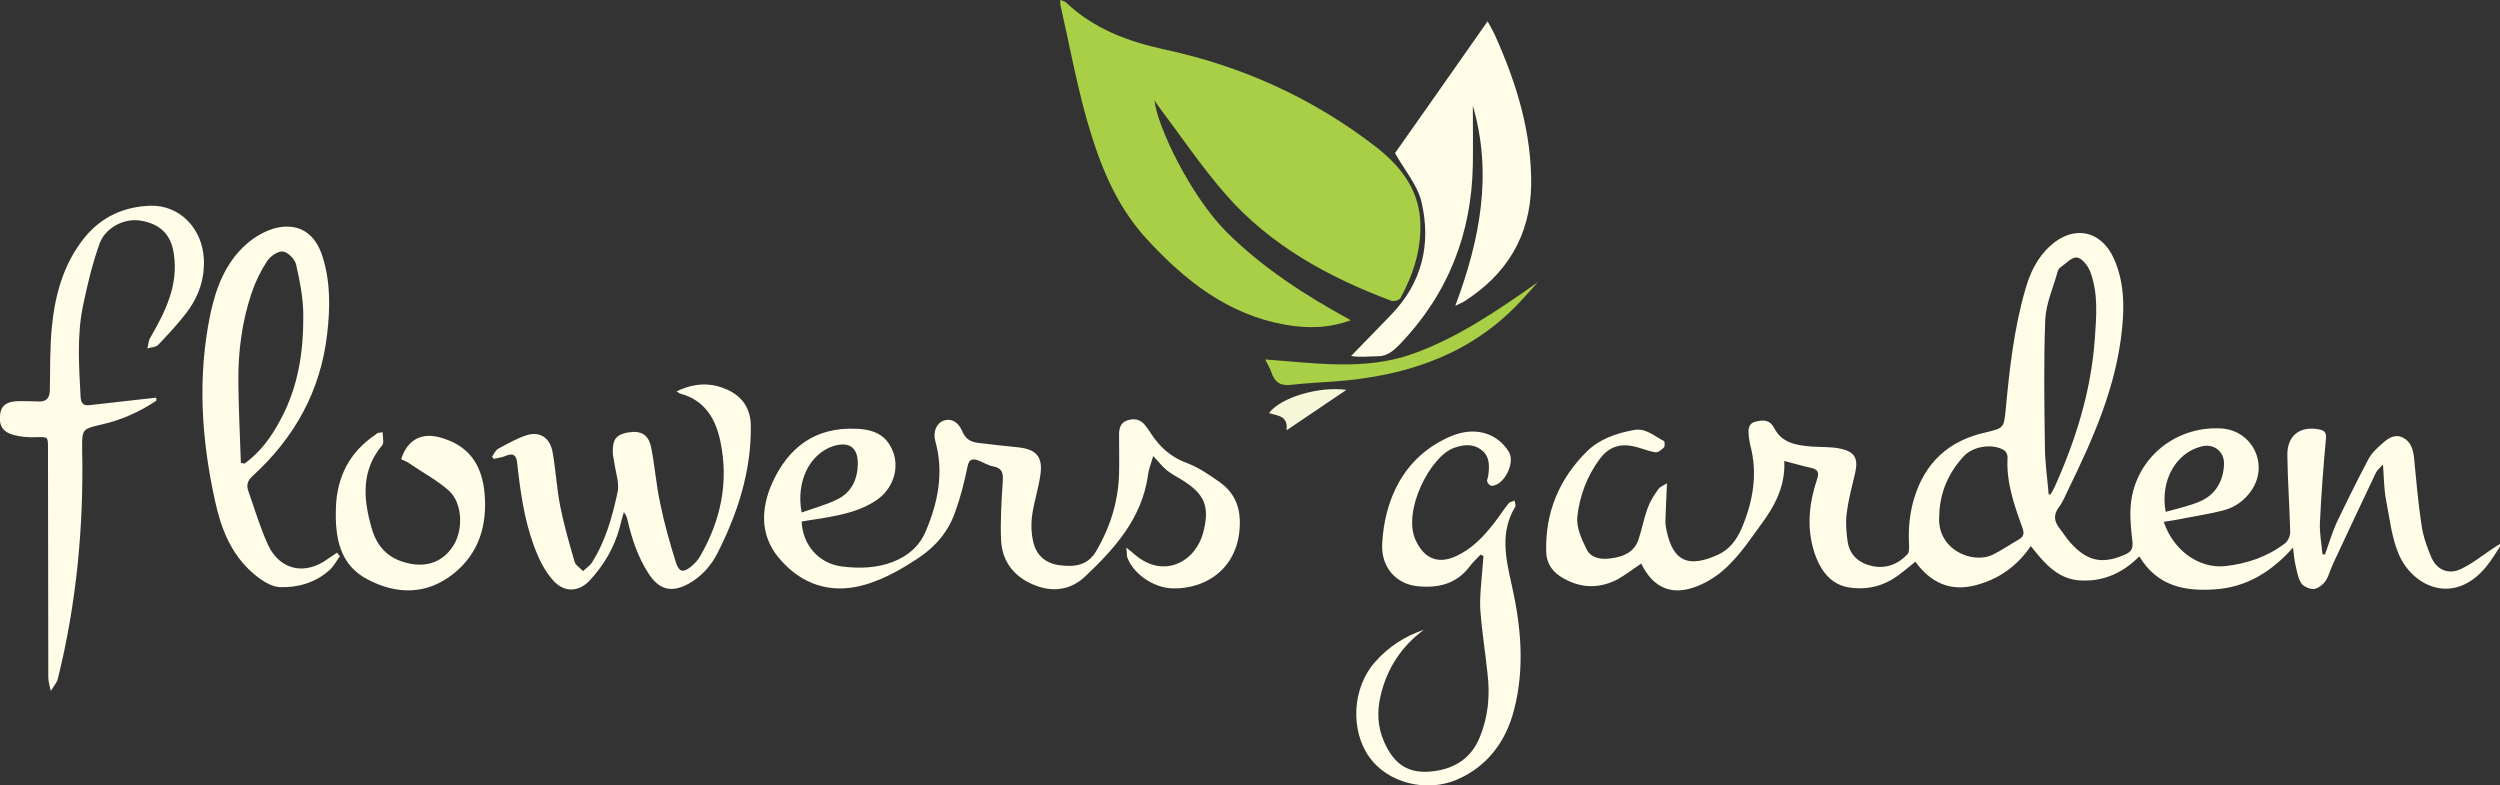 <?xml version="1.0" encoding="UTF-8"?> <svg xmlns:xodm="http://www.corel.com/coreldraw/odm/2003" xmlns="http://www.w3.org/2000/svg" xmlns:xlink="http://www.w3.org/1999/xlink" version="1.1" id="Layer_1" x="0px" y="0px" viewBox="0 0 797.1 250.4" style="enable-background:new 0 0 797.1 250.4;" xml:space="preserve"><rect x="0" y="0" width="797.1" height="250.4" fill="#333333" stroke="none"/> <style type="text/css"> .st0{fill:#FFFCE8;} .st1{fill:#A8CF45;} .st2{fill:#F7F8DA;} </style> <g id="Layer_x0020_1"> <g id="_2966300532416"> <path class="st0" d="M797.1,174.3c-1.5,2.2-2.8,4.5-4.5,6.5c-10.1,12.2-23.1,6.5-27.7-3.9c-2.4-5.5-3-11.8-4.2-17.9 c-0.6-3.3-0.6-6.7-0.9-10.9c-1.1,1.2-1.9,1.8-2.3,2.7c-4.6,9.6-9.1,19.3-13.6,28.9c-0.9,1.8-1.3,3.9-2.4,5.5 c-0.8,1.2-2.4,2.4-3.7,2.6c-1.4,0.1-3.4-0.8-4.1-1.9c-1.1-1.8-1.4-4.1-1.9-6.2c-0.3-1.3-0.4-2.8-0.7-5.1c-7,7.9-15,12.6-24.7,13.3 s-18.5-0.9-24.3-10.5c-5.1,5.1-11,7.9-18.1,7.7c-7.6-0.1-12-5.3-16.5-11c-4.4,6.5-10.3,10.6-17.6,12.5c-8.1,2.1-14.3-0.8-19.2-7.5 c-1.9,1.5-3.6,3-5.4,4.3c-4.7,3.5-10.1,4.8-15.8,3.9c-5.5-0.9-8.6-4.9-10.5-9.7c-3.1-8.2-2.4-16.5,0.3-24.6 c0.9-2.6,0.2-3.4-2.2-3.9c-2.7-0.6-5.3-1.4-8.1-2.1c0.1-0.2-0.1,0-0.1,0.1c0.4,7.9-3.1,14.4-7.6,20.4c-3.1,4.3-6.1,8.7-9.8,12.4 c-2.8,2.9-6.4,5.4-10.1,6.9c-8.3,3.4-14.3,0.7-18.1-7.1c-2.6,1.7-5,3.6-7.7,5.1c-5.7,2.9-11.5,2.8-17.1-0.4 c-3.3-1.8-5.4-4.6-5.5-8.3c-0.4-12.6,4.1-23.4,13-32.2c4.1-4,9.5-5.8,15-6.8c3.8-0.7,6.5,2,9.5,3.5c0.3,0.1,0.4,1.7,0,2.1 c-0.7,0.7-1.9,1.7-2.8,1.5c-2.5-0.4-4.9-1.6-7.5-2c-4.2-0.8-7.6,0.7-10.1,4.1c-4.1,5.5-6.5,11.9-7.2,18.6c-0.3,3.3,1.4,7.1,3,10.3 c1.5,2.9,4.9,3.3,7.9,2.8c3.8-0.5,7.2-1.9,8.6-5.9c1.1-3.3,1.7-6.7,2.9-10c0.8-2.2,2.1-4.3,3.5-6.2c0.6-0.8,1.8-1.2,2.7-1.8 c-0.2,4.4-0.4,8.3-0.5,12.3c0,0.9,0.2,1.9,0.4,2.9c2.1,9.8,7,11.8,16.3,7.6c3.6-1.6,6-4.7,7.6-8.4c3.6-8.5,5.2-17.3,2.8-26.4 c-0.2-0.9-0.4-1.9-0.5-2.8c-0.2-2.1-0.4-4.3,2.3-4.9c2.3-0.5,4.3-0.7,5.8,2.1c2.5,4.9,7.3,5.5,12.1,5.9c3.1,0.2,6.2,0,9.2,0.7 c4.5,1,5.5,3.2,4.5,7.7c-1,4.3-2.2,8.6-2.7,13c-0.4,2.9-0.1,6,0.3,8.9c0.7,4.4,3.7,6.9,7.9,7.8c4.4,0.9,8.2-0.6,11.2-3.8 c0.5-0.5,0.5-1.8,0.5-2.7c-0.3-5.1,0.1-10.1,1.6-15.1c3.5-11.5,11.1-18.4,22.7-21c5.9-1.4,5.9-1.4,6.5-7.3 c1.2-12.8,2.6-25.6,6.2-38.1c1.5-5.4,3.8-10.3,8-14.1c7.4-6.8,16.4-5,20.4,4.3c3.1,7.1,3.3,14.6,2.5,22.1 c-1.8,18.4-9.2,35-17.2,51.4c-0.9,1.9-1.7,3.9-3,5.6c-1.8,2.5-1.4,4.5,0.3,6.7c1.2,1.5,2.2,3.2,3.5,4.6c5.4,6,10.3,6.9,17.6,3.6 c2-0.9,2.3-2.1,2.1-4.1c-0.4-3.5-0.8-7.1-0.6-10.6c0.8-15,13.6-26.2,28.8-25.4c9.8,0.5,15.3,11.1,10,19.4 c-2.2,3.4-5.3,5.7-9.1,6.7c-4.9,1.3-10,2-14.9,3c-1.4,0.3-2.8,0.4-4.2,0.7c3.1,9.3,11.5,15,19.6,14.1c7.1-0.8,13.5-3,19.1-7.3 c1-0.8,1.7-2.5,1.6-3.8c-0.2-8.1-0.8-16.2-0.9-24.2c-0.1-6.5,4.2-9.6,10.5-8.2c1.7,0.4,1.9,1.3,1.8,2.9 c-0.8,8.8-1.5,17.6-1.9,26.5c-0.2,3.4,0.5,6.9,0.8,10.3c0.3,0,0.5,0.1,0.8,0.1c1.2-3.3,2.2-6.7,3.6-9.9 c3.3-6.9,6.7-13.8,10.3-20.6c1.1-2,2.9-3.6,4.6-5.1c1.7-1.5,3.8-2.9,6.3-1.7c2.6,1.3,3.3,3.8,3.6,6.5c0.7,7.2,1.3,14.4,2.4,21.5 c0.5,3.6,1.8,7.1,3.2,10.4c1.8,3.9,5.5,5.4,9.4,3.5c3.6-1.7,6.8-4.3,10.1-6.5c0.8-0.6,1.7-1.1,2.6-1.6L797.1,174.3L797.1,174.3z M653.2,157.7c0.4-0.1,0.7-0.1,0.7-0.2c0.4-0.7,0.7-1.3,1.1-2c6.8-15.1,11.7-30.7,12.9-47.3c0.5-7.3,1.2-14.7-1.5-21.7 c-0.7-1.8-2.6-4.2-4.2-4.4c-1.6-0.2-3.6,2-5.3,3.2c-0.4,0.3-0.8,0.9-0.9,1.5c-1.4,5.1-3.7,10.1-3.9,15.2 c-0.5,13.5-0.3,26.9-0.1,40.4C652,147.4,652.8,152.6,653.2,157.7L653.2,157.7z M618.3,164.6c-0.8,10.5,10.5,15.5,17.2,12.2 c2.8-1.4,5.4-3.2,8.2-4.8c1.7-1,1.7-2.1,1.1-3.8c-2.6-7.2-5.2-14.5-4.7-22.4c0-0.8-0.5-1.9-1.2-2.3c-3.7-2.2-9.9-1.2-12.8,2 C621.1,150.9,618.4,157.4,618.3,164.6L618.3,164.6z M690.5,163.2c3.9-1.1,7.7-1.9,11.1-3.4c4.9-2.2,7.3-6.5,7.5-11.7 c0.2-4.2-3.4-6.9-7.4-5.7C693.7,144.5,688.7,153.3,690.5,163.2L690.5,163.2z M359.1,174.6c1.3,1,2,1.6,2.7,2.2 c9.3,8,19.4,2.2,21.8-6.9c2.2-8.3,0.6-12.3-6.6-16.8c-1.6-1-3.4-1.9-4.9-3.1c-1.5-1.2-2.6-2.7-4.4-4.6c-0.7,2.4-1.5,4.3-1.7,6.3 c-2,13.6-10.5,23.1-19.9,32c-4.6,4.4-10.4,5.3-16.4,2.8c-6.2-2.5-10.1-7.3-10.5-14c-0.3-6.2,0.1-12.5,0.5-18.7 c0.2-2.6,0.1-4.5-3-5.1c-1.7-0.3-3.2-1.3-4.8-1.9c-1.8-0.6-2.9-0.5-3.4,1.9c-1,4.9-2.2,9.7-3.9,14.4c-2.1,6.2-6.2,11.1-11.6,14.7 c-6.2,4.1-12.6,7.8-20,9.3c-10.2,2-18.7-1.9-24.9-9.5c-5.8-7.1-5.5-15.6-1.8-23.8c5.2-11.3,13.7-17.6,26.5-17.1 c6.7,0.2,10.4,2.6,12.2,8.1c1.6,5.2-0.5,11.1-5.3,14.5s-10.5,4.7-16.2,5.7c-2.6,0.5-5.3,0.8-7.9,1.3c0.3,7.3,5.3,13.3,12.7,14.3 c5.5,0.7,11.2,0.6,16.5-1.5c4.8-1.9,8.4-5,10.4-9.8c3.9-9.2,5.8-18.7,3-28.7c-0.8-2.9,0.4-5.7,2.7-6.5c2.3-0.8,4.6,0.3,5.9,3.4 c1,2.4,2.6,3.4,5,3.7c4.2,0.5,8.4,1,12.6,1.4c6,0.6,8.2,3,7.3,8.9c-0.6,4.3-2,8.4-2.6,12.7c-0.4,2.9-0.3,6,0.4,8.8 c1,4.1,3.9,6.6,8.2,7.2c4.6,0.6,8.9,0.3,11.7-4.3c4.5-7.6,7.1-15.8,7.4-24.6c0.1-4.2,0-8.5,0-12.7c0-2.1,0.5-3.9,2.7-4.6 s4.2-0.3,5.7,1.7c0.5,0.7,1.1,1.4,1.5,2.1c2.9,4.6,6.6,8,11.9,9.9c3.7,1.4,7.1,3.8,10.4,6.1c4,2.9,6.1,6.8,6.3,12 c0.4,14.8-10.3,22.1-21.5,21.8c-6.3-0.2-12.9-5-14.5-10.3C359.3,176.7,359.3,176,359.1,174.6L359.1,174.6z M255.6,163.4 c3.9-1.4,7.7-2.4,11.2-4.1c4.6-2.2,6.6-6.3,6.7-11.3c0.1-5.3-2.7-7.3-7.7-5.8C258.2,144.6,253.7,153.5,255.6,163.4L255.6,163.4z M49.8,126.8c-1.5,0.2-3.1,0.3-4.6,0.5c-5.6,0.6-11.2,1.3-16.9,1.9c-1.8,0.2-2.5-0.8-2.6-2.6c-0.5-9.6-1.2-19.3,0.7-28.8 c1.4-6.8,3-13.5,5.3-20c1.8-5.2,7.8-8.2,12.8-7.5c6.2,0.9,10,4.2,10.9,10.5c1.6,10.1-2.7,18.6-7.5,26.9c-0.6,1-0.6,2.3-0.9,3.4 c1.2-0.4,2.7-0.4,3.4-1.1c3.4-3.6,6.9-7.3,9.8-11.3c3.3-4.7,5.1-10.1,4.8-16c-0.4-9.8-7.7-17.4-17.1-17.1 c-8.4,0.3-15.5,3.5-20.9,10.1c-6.8,8.4-9.5,18.4-10.5,28.9c-0.6,6.5-0.5,13.1-0.6,19.6c0,2.6-1,4-3.8,3.8c-2-0.1-4-0.1-6.1-0.1 c-3.6,0-5.5,1.3-5.9,3.8c-0.6,3.8,0.6,6,4.3,7c2.3,0.6,4.7,0.8,7.1,0.7c3.8-0.1,3.8-0.2,3.8,3.4c0,24.4,0.1,48.8,0.1,73.2 c0,1.4,0.5,2.8,0.8,4.3c0.8-1.4,2-2.6,2.3-4.1c5.9-23.9,8.2-48.2,7.7-72.7c-0.1-6.8,0-6.7,6.4-8.2c6.2-1.4,11.9-4,17.2-7.5 C49.9,127.6,49.9,127.2,49.8,126.8L49.8,126.8z M108.4,177.3c-1.1,1.5-2,3.3-3.4,4.5c-4.4,4-10.1,5.6-15.7,5.4 c-3-0.1-6.3-2.4-8.7-4.5c-6.9-6-10.1-14.1-12-22.8c-4.4-19.9-5.7-39.8-1.5-59.9c1.8-8.4,4.9-16.4,11.5-22.2 c2.7-2.4,6.3-4.4,9.7-5.2c7.2-1.5,12.2,1.9,14.5,9.1c2.6,8.1,2.5,16.5,1.5,24.9c-2.1,18.1-10.4,33-23.8,45.2 c-1.6,1.5-2,2.9-1.3,4.8c2,5.7,3.7,11.5,6.2,17c3.8,8.3,12,10,19.4,4.4c0.9-0.6,1.8-1.2,2.7-1.8C107.7,176.6,108,177,108.4,177.3 L108.4,177.3z M76.8,147.6c0.4,0.1,0.8,0.1,1.2,0.2c5.1-3.7,8.6-8.6,11.5-14.1c5.6-10.4,7.3-21.7,7.2-33.2 c0-5.4-1.1-10.9-2.3-16.2c-0.4-1.7-2.6-3.9-4.2-4.1c-1.6-0.2-4,1.5-5,3c-2.1,3.2-3.8,6.7-5,10.3c-3.1,9.2-4.3,18.8-4.2,28.4 C76.1,130.6,76.5,139.1,76.8,147.6L76.8,147.6z M438.4,211.1c-7.2,8.1-8,21.6-1.8,30.3c5.7,8.1,18.1,11.5,28.1,7.1 c9.6-4.2,15.4-12.1,18-22c3.5-13.3,2.3-26.7-0.7-40c-1.9-8.4-3.8-16.8,1.1-24.9c0.3-0.5-0.1-1.3-0.2-2c-0.6,0.3-1.5,0.4-1.9,0.9 c-1.7,2.1-3.1,4.4-4.8,6.5c-3.3,4.2-6.9,8-11.9,10.3c-5.8,2.7-10.2,0.8-12.9-5c-4.4-9.3,4.7-26.9,12.2-29.5 c3.1-1.1,6.1-1.4,8.8,0.7c2.7,2.1,2.5,5.2,2.1,8.2c-0.1,0.7-0.5,1.4-0.3,1.9c0.2,0.6,1,1.4,1.4,1.3c4-0.1,7.6-7.4,5.5-10.8 c-3.8-6.2-11-8.2-18.5-5c-15.1,6.4-21.2,20.3-21.9,34.3c-0.4,7.4,4.4,12.8,11.2,13.5c6.6,0.7,12.5-0.7,16.7-6.3 c1-1.4,2.3-2.5,3.5-3.8l0.9,0.5c-0.1,1.6-0.3,3.1-0.4,4.7c-0.3,4.2-0.9,8.5-0.6,12.6c0.5,6.8,1.6,13.6,2.3,20.3 c0.8,7,0.2,13.8-2.6,20.4c-2.7,6.5-8,9.8-14.7,10.6c-7.8,1-12.5-2.1-15.7-9.4c-2.1-4.8-2.3-9.7-1.1-14.7c2-8.6,6.6-15.7,13.8-21 C448,202.8,442.7,206.2,438.4,211.1L438.4,211.1z M216.9,125.5c7.8,2.1,11.3,8,12.8,15.3c2.7,13,0.1,25.2-6.5,36.6 c-0.7,1.2-1.7,2.3-2.8,3.2c-2.4,2-3.8,1.9-4.8-1c-2-6.3-3.8-12.7-5.1-19.1c-1.3-5.9-1.7-12-2.9-17.9c-0.9-4.2-3.3-5.4-7.5-4.7 c-3.7,0.7-4.9,2.3-4.7,6.6c0,0.9,0.3,1.7,0.4,2.6c0.4,3.3,1.8,6.9,1.1,9.9c-1.7,7.8-3.8,15.5-8.2,22.4c-0.7,1.1-1.9,1.8-2.8,2.7 c-0.9-1-2.4-1.9-2.7-3c-1.7-5.9-3.4-11.8-4.6-17.8c-1.1-5.6-1.4-11.5-2.4-17.1c-0.8-4.5-3.9-6.7-8.1-5.5c-3.2,1-6.3,2.8-9.3,4.4 c-0.8,0.5-1.3,1.6-1.9,2.5c0.2,0.2,0.3,0.5,0.5,0.7c1.2-0.3,2.6-0.4,3.7-0.9c2.5-1.1,3.6-0.3,3.8,2.3c0.1,0.9,0.2,1.7,0.3,2.6 c1.1,9.3,2.6,18.5,6.4,27.1c1.2,2.8,2.8,5.5,4.9,7.8c3.5,3.8,8.1,3.6,11.6-0.2c4.5-4.9,7.8-10.5,9.5-16.9c0.4-1.6,0.8-3.2,1.3-4.8 c0.7,0.8,0.9,1.5,1.1,2.2c1.4,6.1,3.3,12,6.8,17.4c3.4,5.2,7.3,6.2,12.8,3.2c4.1-2.3,7.1-5.7,9.2-9.8 c6.4-12.7,10.7-25.9,10.6-40.3c0-5.4-2.4-9.4-7.4-11.7c-5.4-2.5-10.7-2.2-16.3,0.5C216.3,125.1,216.5,125.4,216.9,125.5 L216.9,125.5z M120.4,138.1c-0.3,0.1-0.5,0.3-0.7,0.5c-8.3,5.6-12.3,13.5-12.6,23.4c-0.3,9.3,1.1,18.1,10.2,22.8 c9.2,4.8,18.7,4.9,27.2-1.8c8.2-6.5,10.9-15.5,10-25.7c-0.8-9.1-5-15.3-14.1-17.8c-6-1.7-10.5,0.7-12.5,6.9c1,0.5,2.1,0.9,3,1.6 c4.1,2.8,8.6,5.2,12.3,8.5c4.3,4,4.6,12.6,1.2,17.7c-3.4,5.2-8.9,7-15.4,5.1c-5.6-1.6-8.9-5.3-10.5-10.9 c-2.7-9.4-3.4-18.4,3.4-26.5c0.6-0.8,0.1-2.6,0.1-4.1C120.7,138,120.5,138,120.4,138.1L120.4,138.1z"></path> <path class="st1" d="M391.1,74c-11.5-11.5-22.2-33.8-23-42c0.6,0.9,1,1.6,1.5,2.2c7,9.3,13.6,19.1,21.3,27.9 c14.2,16.2,32.7,26.3,52.7,33.8c0.8,0.3,2.5-0.2,2.9-0.8c4.3-7.9,6.9-16.2,6.3-25.2c-0.7-10-6.6-17.2-14-23 c-20-15.5-42.7-25.8-67.4-31.1c-11.9-2.6-22.6-6.6-31.5-15c-0.4-0.4-1.1-0.5-1.9-0.8c0.1,0.8,0.1,1.2,0.1,1.6 c2.7,11.8,4.9,23.8,8.1,35.4c4,14.3,9.2,28.2,19.6,39.4c12.1,13.1,25.6,23.8,43.8,27.1c7.1,1.3,14.1,1.2,21.1-1.4 C416.2,94.2,402.7,85.5,391.1,74L391.1,74z M405.4,118.8c1,3.1,2.9,4.3,6.2,3.9c5.9-0.7,11.8-0.8,17.6-1.4 c21.2-2.1,40.4-9,55.4-25c2-2.1,3.8-4.2,5.7-6.3c-12.7,8.9-25.4,17.7-40.1,22.9c-15,5.3-30.6,2.9-46.8,1.7 C404.3,116.4,405,117.6,405.4,118.8L405.4,118.8z"></path> <path class="st0" d="M466.7,96.2c13.6-8.6,21.2-20.9,21.5-37.1c0.2-16.9-4.7-32.7-11.6-48c-0.7-1.5-1.6-3-2.3-4.3 c-10.1,14.5-20.1,28.6-29.5,42c3,5.5,7.3,10.3,8.5,15.9c3,13.2,0.1,25.4-9.6,35.5c-4.3,4.4-8.6,8.9-12.9,13.3 c3,0.5,5.6,0.1,8.2,0.1c3.3,0.1,5.3-1.8,7.4-3.9c15.3-16,22.8-35.1,23.2-57.1c0.1-6.3,0-12.6,0-18.9c6.3,21.6,2.4,42.5-5.6,63.8 C465.5,96.8,466.2,96.5,466.7,96.2z"></path> <path class="st2" d="M429.3,124.3c-8.7-1.2-21,2.4-24.7,7.4c2.6,0.9,6.2,0.7,5.6,5.5C417,132.6,423.1,128.5,429.3,124.3z"></path> </g> </g> </svg> 